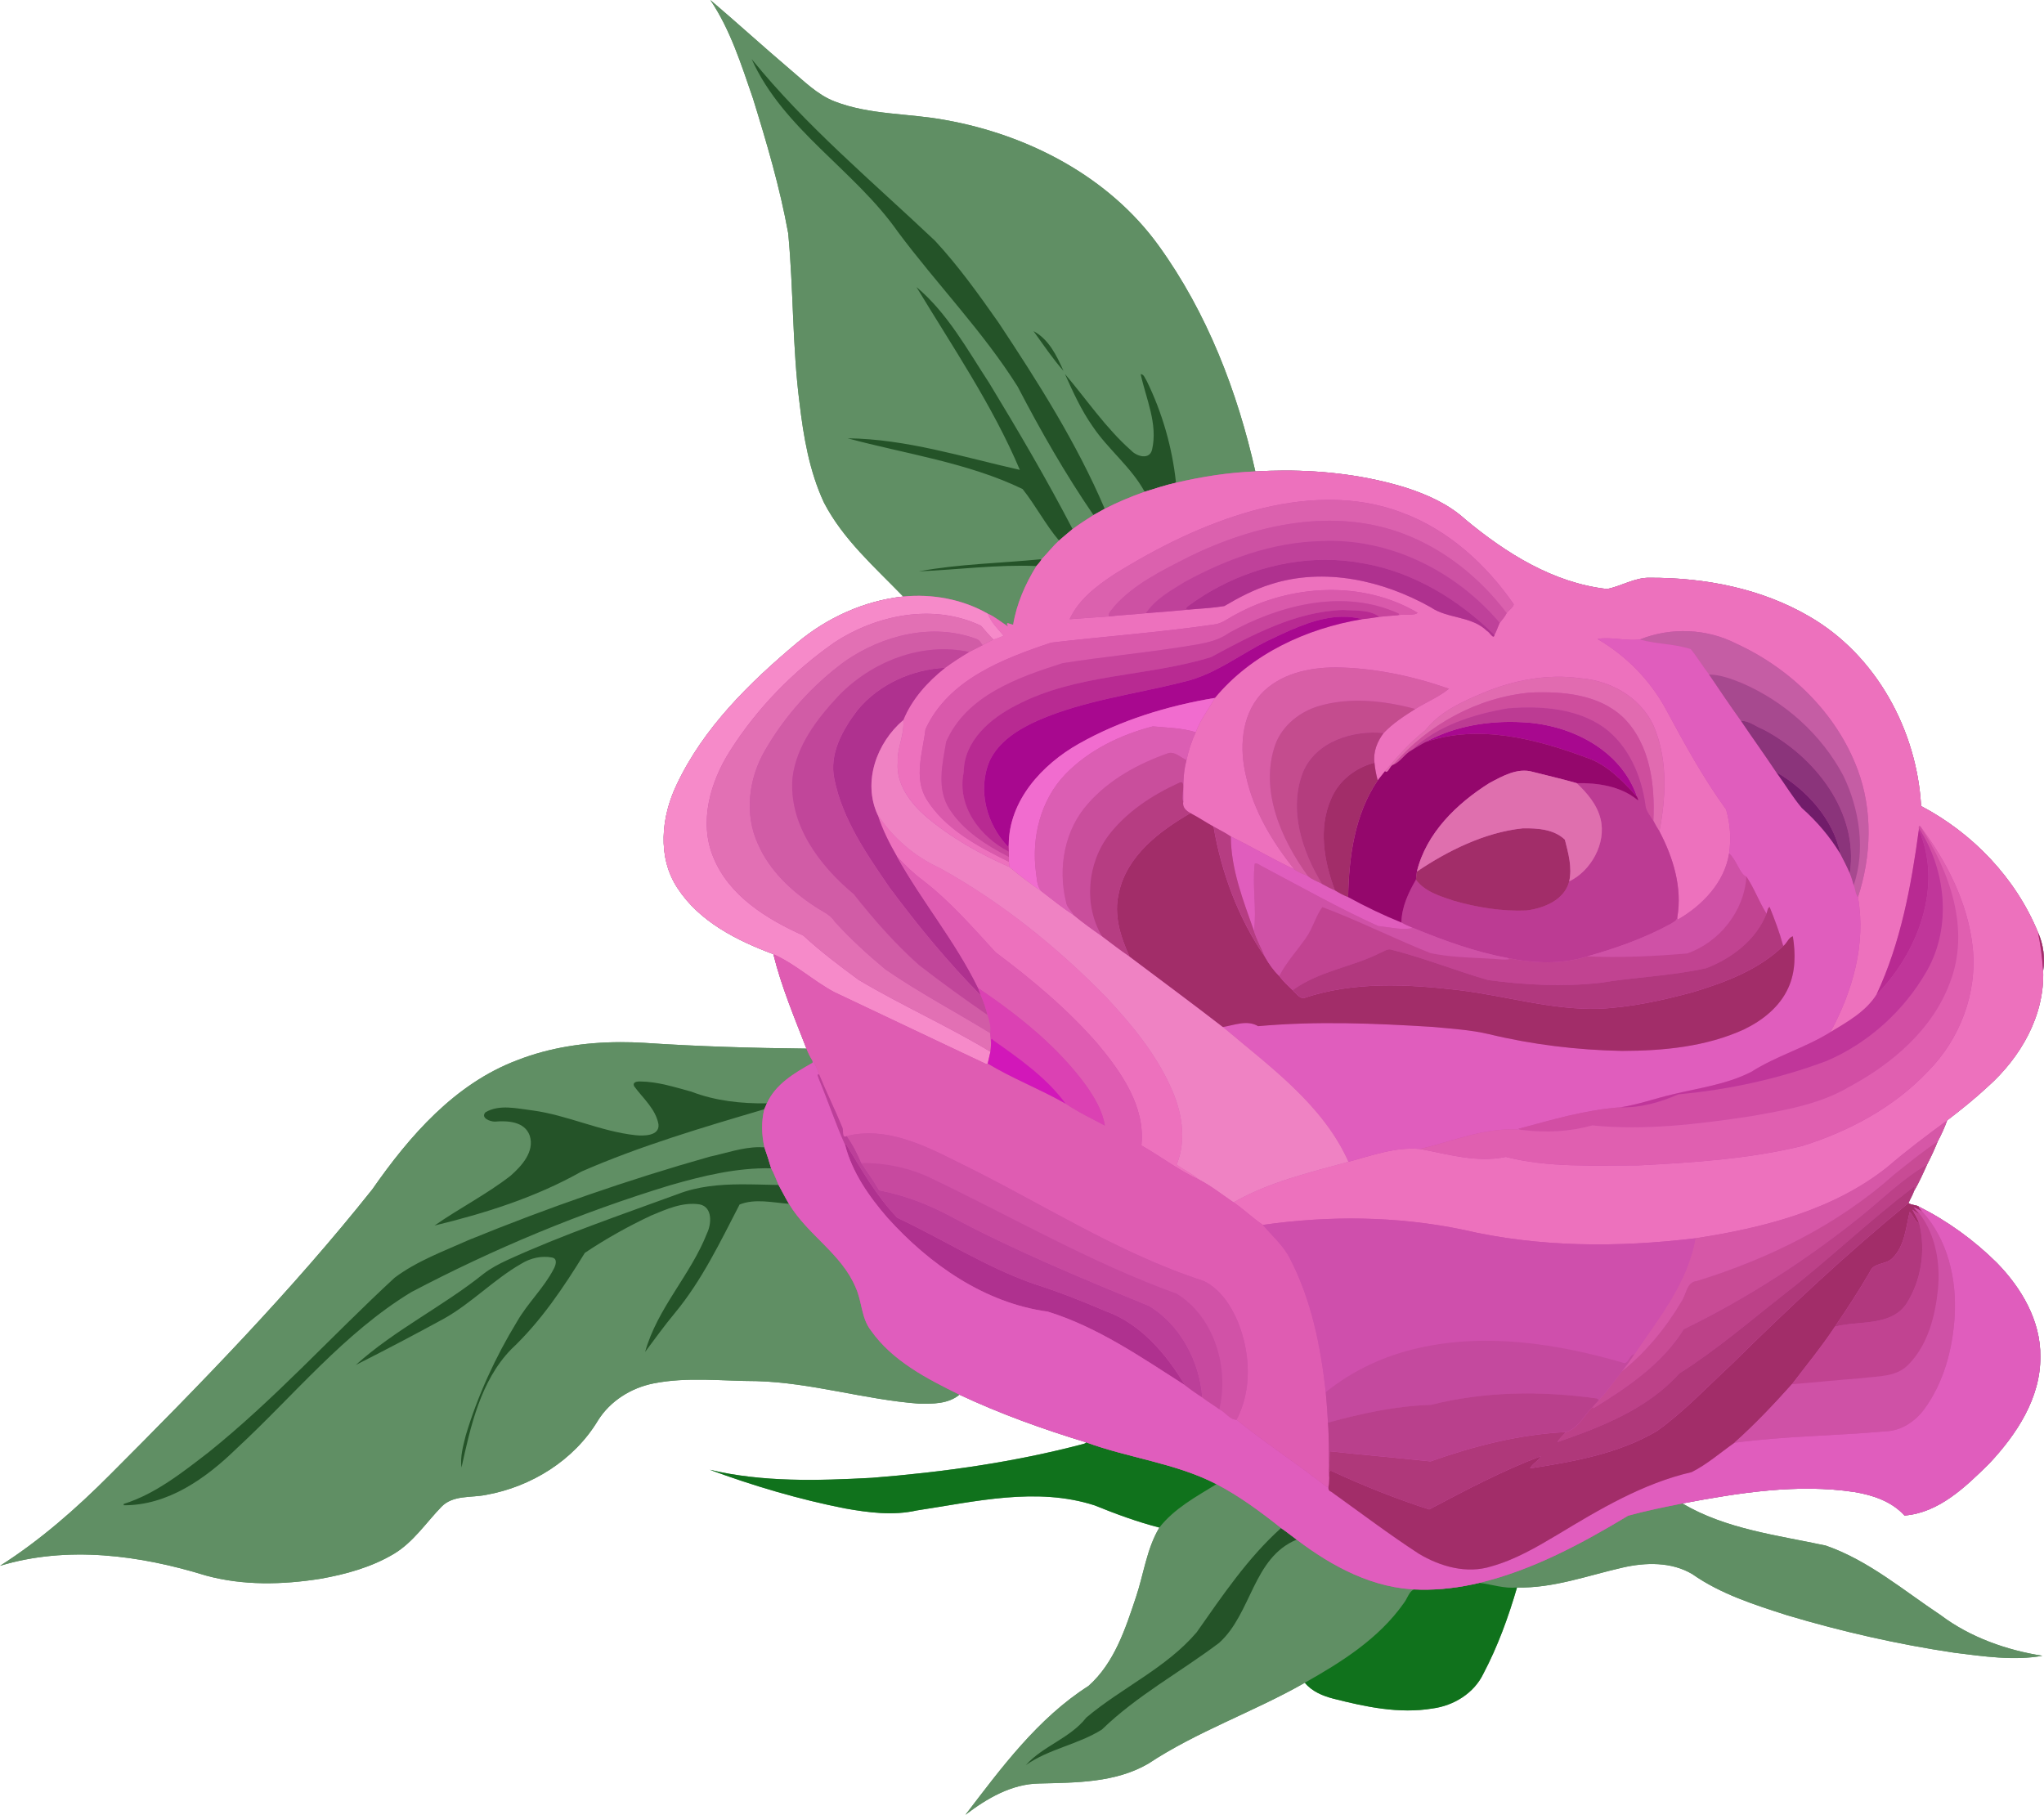 <?xml version="1.0" encoding="UTF-8"?>
<svg width="2726.7pt" height="2421pt" version="1.1" viewBox="0 0 2726.7 2421" xmlns="http://www.w3.org/2000/svg">
<g transform="translate(-4052.3 -14.141)">
<path d="m4999.9 14.141c26.82 39.81 41.27 86.209 56.82 131.19 18.36 59.22 35.98 118.9 47.03 179.97 7.17 75.15 5.461 150.93 15.07 225.92 5.34 45.48 13.159 91.56 32.619 133.37 25.46 49.21 67.92 86.209 105.72 125.36-51.92 5.62-101.6 28.26-141.5 61.68-63.44 53.22-124.99 113.41-160.68 189.3-20.57 42.84-26.11 96.73 1.12 138 29.26 44.9 79.199 69.83 127.91 88.15 10.67 43.38 28.04 84.46 44.14 125.97-72.15-0.75-144.45-2.851-216.53-7.691-10.683-0.641-21.426-0.964-32.182-0.93-46.609 0.149-93.473 7.03-136.96 24.011-83.479 31.42-143.91 101.14-193.58 172.43-107.48 135.11-228.24 258.89-350.12 380.88-44.641 44.89-93.661 87.81-146.45 121.28 89.73-27.22 186.6-14.269 274.72 12.991 49.56 13.54 101.96 12.289 152.35 4.359 34.25-6.03 68.53-15.48 98.57-33.43 25.87-15.64 42.639-41.43 63.259-62.73 15.5-15.88 39.39-11.77 59.241-15.78 60.51-10.78 117.65-46.16 149.58-99.4 16.26-25.94 43.96-43.291 73.73-49.281 45.289-9.11 91.89-3.17 137.65-3.13 73.31 1.99 144.03 24.64 216.96 30.1 18.24 0.31 38.99 0.391 53.85-12.009 54.46 25.61 111.28 45.98 168.78 63.5-0.57 1.54-2.222 1.91-3.64 2.28-92.121 24.31-186.89 37.61-281.77 45.12-72.16 3.88-145.68 6.059-216.5-10.761 58.69 21.65 119.02 39.461 180.47 51.611 31.479 5.56 64.02 9.85 95.64 2.7 78.03-11.76 159.92-31.8 237.4-6.77 28.17 11.45 56.81 22 86.259 29.58-16.879 28.22-20.789 61.83-31.159 92.68-14.12 42.46-28.881 87.981-63.39 118.63-67.57 43.11-116.11 109.03-164.13 171.88 28.42-21.77 61.43-41.201 98.3-41.761 49.3-1.27 101.43-0.849 145.53-26.409 65.62-43.43 140.78-69.1 208.95-108 9.349 11.51 23.819 17.56 37.879 21.18 43.07 10.98 87.991 20.581 132.51 13.161 28.11-3.72 55.249-20.251 67.718-46.281 19.25-36.46 33.45-75.629 44.95-115.12 48.22 1.13 94.03-15.91 140.42-26.5 30.85-7.13 65.42-8.021 93.45 8.669 37.92 26.62 82.59 40.761 126.24 54.791 73.04 21.82 147.58 38.78 222.99 50 38.77 4.89 80.261 10.989 117.79 4.109-47.1-7.25-96.43-24.48-135.73-54.18-49.67-32.94-96.211-72.999-153.26-92.809-64.76-13.92-133.26-21.851-191.32-56.191 75.42-14.2 153.13-26.71 229.77-15.22 24.38 4.08 49.502 12.49 66.531 31.32 45.91-3.58 81.669-38.39 112.87-69.17 36.47-38.8 68.851-87.54 68.341-142.75 0.6-48-25.35-91.75-57.97-125.13-30.51-30.3-65.959-55.91-104.34-75.2-3.49-2.22-9.72-1.77-13.6-4.58 2.31-5.39 5.499-10.43 7.39-15.97 6.62-11.33 11.999-23.4 17.379-35.37 5.17-9.94 9.99-20.24 14.1-30.65 4.84-8.98 9.191-18.61 12.711-28.3 18.61-14.26 36.939-28.929 54.11-44.919 43.7-38.95 76.001-94.521 73.961-154.53 2.79-16.5 0.379-35.76-6.87-51.4-29.78-72.4-86.921-132.15-155.96-168.51-5.64-101.26-59.95-201.16-148.78-252.68-64.11-37.54-139.41-52.071-213.06-51.811-20.2-0.52-37.97 11.32-57.2 14.95-71.56-7.99-134.8-47.759-189.02-92.859-22.561-20.53-50.871-33.12-79.591-42.42-52.536-16.161-107.59-22.828-162.49-22.711-12.67 0.027-25.334 0.415-37.956 1.131-24-106.92-64.4-211.78-128.88-301.07-66.45-92.11-174.12-147.96-284.34-167.66-49.2-9.26-100.88-6.571-148.12-24.891-23.54-9.17-41.35-27.739-60.4-43.589-35.45-30.16-69.91-61.57-105.3-91.7z" fill="#608f64"/>
<path d="m4999.9 14.141c26.82 39.81 41.27 86.209 56.82 131.19 18.36 59.22 35.98 118.9 47.03 179.97 7.17 75.15 5.46 150.93 15.07 225.92 5.34 45.48 13.159 91.56 32.619 133.37 25.46 49.21 67.92 86.209 105.72 125.36 38.73-3.82 79.081 3.48 113.01 22.93 9.81 4.25 17.9 11.42 26.9 17.05-4.27-7.81 2.219-2.9 6.789-2.4 4.62-28.07 16.15-54.24 31.03-78.28-52.2-2.11-105.41 4.919-156.78 7.109 53.96-10.01 109.26-10.76 163.77-16.3 7.84-8.15 14.81-17.119 23.17-24.819-18.14-21.44-31.18-46.891-48.57-68.731-73.07-35.31-157.28-47.039-233.36-67.639 78.29 0.88 153.98 25.089 229.71 42.109-36.41-86.07-89.681-164.04-137.89-243.9 41.4 34.73 67.741 83.35 97.011 128 38.79 63.93 76.8 128.58 111.23 194.87 9-6.65 18.38-12.761 27.87-18.691-37.31-54.47-70.54-112.48-101.05-171.23-46.55-74.03-108.06-136.93-160.09-206.91-57.92-82.55-152.57-136.2-194.85-230.15 72.41 89.34 161.35 163.55 244.63 242.37 31.22 33.7 58 71.129 84.37 108.64 52.8 79.59 104.42 160.83 142.01 248.91 17.16-8.88 35.019-16.32 53.259-22.7-17.94-32.93-48.52-56.271-69.33-87.161-15.25-21.68-26.251-45.92-37.041-70.02 29.15 34.3 54.6 72.37 88.63 102.35 7.15 7.61 24.321 12.821 27.661-1.489 7.89-34.29-8.061-67.69-15.241-100.6 4.46 0.01 5.78 5.809 7.97 8.859 20.87 42.55 34.12 88.881 39.17 135.99 34.7-8.13 70.139-13.72 105.79-15.07-24-106.92-64.4-211.78-128.88-301.07-66.45-92.11-174.12-147.96-284.34-167.66-49.2-9.26-100.88-6.571-148.12-24.891-23.54-9.17-41.35-27.739-60.4-43.589-35.45-30.16-69.91-61.57-105.3-91.7zm431.22 441.77c20.37 10.84 30.999 32.82 39.939 53.05-14.56-16.54-27.059-35.11-39.939-53.05zm-551.68 948.52c-46.608 0.149-93.473 7.03-136.96 24.011-83.48 31.42-143.91 101.14-193.58 172.43-107.48 135.11-228.24 258.89-350.12 380.88-44.64 44.89-93.66 87.81-146.45 121.28 89.73-27.22 186.6-14.269 274.72 12.991 49.56 13.54 101.96 12.289 152.35 4.359 34.25-6.03 68.53-15.48 98.57-33.43 25.87-15.64 42.639-41.43 63.259-62.73 15.5-15.88 39.391-11.77 59.241-15.78 60.51-10.78 117.65-46.16 149.58-99.4 16.26-25.94 43.96-43.291 73.73-49.281 45.29-9.11 91.89-3.17 137.65-3.13 73.31 1.99 144.03 24.64 216.96 30.1 18.24 0.31 38.99 0.391 53.85-12.009-43.61-21.42-89.539-45.04-118.16-85.75-12.84-16.44-11.751-38.531-20.141-56.891-18.73-45.42-64.41-70.52-89.13-112-21.63-1.56-45.1-7.349-65.83 0.941-25.73 49.75-50.259 101.15-86.259 144.67-13.87 16.57-27.361 35.49-39.741 51.95 16.19-58.28 60.73-102.58 82.52-158.21 6.02-12.27 7.71-34.819-9.57-38.539-22.73-3.59-44.58 6.349-65.1 14.909-30.59 14.36-60.21 30.93-88.27 49.72-28.3 45.98-58.739 91.48-98.309 128.7-41 42.25-54.12 102.93-66.27 157.73-1.95-14.58 2.31-29.19 5.8-43.2 15.97-53.22 39.489-104.22 68.359-151.65 14.25-24.81 35.781-44.69 48.911-70.18 2.52-4.7 5.719-13.66-2.311-15.18-13.94-2.7-28.75 0.78-40.8 8.18-36.64 20.96-66.09 52.36-102.88 73.12-39.01 21.29-78.36 41.999-118.05 62.019 51.95-46.88 116-77.909 170.46-121.62 9.68-7.51 20.609-13.181 31.669-18.331 74.11-33.91 151.4-60.109 227.84-88.159 42.52-16.34 89.42-12.79 134-11.97-3.28-7.45-5.99-15.17-9.95-22.27-45.9-0.93-90.891 10.03-134.69 22.62-119.29 36.31-235.06 84.54-345.38 142.6-89.95 54.64-156.67 138.1-233.2 208.81-40.57 39.5-91.339 75.819-150.39 75.519v-1.789c42.42-13.36 77.889-41.73 112.67-68.45 88.89-71.24 165.22-156.19 248.71-233.29 29.87-22.47 65.56-35.41 99.43-50.58 104.88-42.8 212.04-80.169 321.06-110.96 23.97-5.12 47.92-14.221 72.82-12.431-3.73-16.68-4.27-34.119-0.18-50.789-82.32 24.26-165.04 48.69-243.81 83.07-60.98 34.4-128.28 55.659-196.03 72.039 33.07-23.1 69.621-41.63 101.54-66.52 14.69-12.96 32.24-32.149 25.45-53.359-6.75-19.12-29.549-20.14-46.359-18.78-6.21 0.2-19.48-4.811-12.75-12.391 18.75-11.1 42.23-4.98 62.63-2.55 47.13 6.37 90.72 28.09 138.05 33.13 10.31 1 31.669 1.141 30.209-14.409-3.64-20.53-20.579-34.77-32.409-50.78-2.55-4.96 2.37-6.371 5.83-6.511 24.12-0.31 47.29 7.351 70.33 13.541 32.09 12.37 66.75 16.07 100.82 15.63 11.41-25.56 36.62-40.38 59.98-53.57 1.81-0.5 0.85-2.3 0.73-3.58-3.28-4.98-5.789-10.35-7.939-15.88-72.15-0.75-144.45-2.851-216.53-7.691-10.684-0.641-21.427-0.964-32.183-0.93zm795.7 589.7c-27.16 16.71-56.2 32.349-76.25 57.909-16.88 28.22-20.789 61.83-31.159 92.68-14.12 42.46-28.881 87.981-63.391 118.63-67.57 43.11-116.11 109.03-164.13 171.88 28.42-21.77 61.43-41.201 98.3-41.761 49.3-1.27 101.43-0.849 145.53-26.409 65.62-43.43 140.78-69.1 208.95-108 49.27-27.7 98.861-59.119 131.94-106.06 4.848-5.872 7.046-16.072 13.911-18.412-58.049-2.912-111.26-31.862-156.7-66.438-58.46 24.14-59.849 98.389-103.36 137.66-51.71 39.03-109.66 70.26-156.37 115.63-31.76 20.12-70.631 25.691-101.51 47.491 22.71-25.56 59.111-35.78 80.611-63.4 47.34-39.94 106.53-65.97 147.23-113.78 34.28-48.78 67.939-98.9 112.56-139.05-27.22-21.57-55.299-42.48-86.159-58.57zm263.7 140.46c2.425 0.122 4.857 0.202 7.298 0.231-2.942-0.933-5.314-0.908-7.298-0.231zm357.79-114.7c-24.24 4.88-48.581 9.711-72.381 16.341-62.18 37.43-127.24 72.42-198.26 89.58 16.68 2.08 32.959 7.891 50.059 6.191 48.22 1.13 94.03-15.91 140.42-26.5 30.85-7.13 65.42-8.021 93.45 8.669 37.92 26.62 82.591 40.761 126.24 54.791 73.04 21.82 147.58 38.78 222.99 50 38.77 4.89 80.261 10.989 117.79 4.109-47.1-7.25-96.43-24.48-135.73-54.18-49.67-32.94-96.211-72.999-153.26-92.809-64.76-13.92-133.26-21.851-191.32-56.191z" fill="#608f64"/>
<path d="m5055 92.97c42.28 93.95 136.93 147.6 194.85 230.15 52.03 69.98 113.54 132.88 160.09 206.91 30.51 58.75 63.74 116.76 101.05 171.23 4.97-2.86 9.99-5.609 15.02-8.369-37.59-88.08-89.211-169.32-142.01-248.91-26.37-37.51-53.15-74.939-84.37-108.64-83.28-78.82-172.22-153.03-244.63-242.37zm219.88 304.11c48.21 79.86 101.48 157.83 137.89 243.9-75.73-17.02-151.42-41.229-229.71-42.109 76.08 20.6 160.29 32.329 233.36 67.639 17.39 21.84 30.43 47.291 48.57 68.731 5.96-5.2 12.09-10.181 18.13-15.291-34.43-66.29-72.44-130.94-111.23-194.87-29.27-44.65-55.611-93.27-97.011-128zm156.18 58.83c12.88 17.94 25.379 36.51 39.939 53.05-8.94-20.23-19.569-42.21-39.939-53.05zm41.839 57.1c10.79 24.1 21.791 48.34 37.041 70.02 20.81 30.89 51.39 54.231 69.33 87.161 13.85-4.31 27.64-8.83 41.82-12.07-5.05-47.11-18.3-93.441-39.17-135.99-2.19-3.05-3.51-8.849-7.97-8.859 7.18 32.91 23.131 66.31 15.241 100.6-3.34 14.31-20.511 9.099-27.661 1.489-34.03-29.98-59.48-68.05-88.63-102.35zm-31.08 247.05c-54.51 5.54-109.81 6.29-163.77 16.3 51.37-2.19 104.58-9.219 156.78-7.109 2.46-2.94 5.341-5.661 6.991-9.191zm-535.39 696.85c-0.752-0.01-1.504-0.01-2.258 0-3.46 0.14-8.38 1.551-5.83 6.511 11.83 16.01 28.769 30.25 32.409 50.78 1.46 15.55-19.899 15.409-30.209 14.409-47.33-5.04-90.92-26.76-138.05-33.13-20.4-2.43-43.88-8.55-62.63 2.55-6.73 7.58 6.54 12.591 12.75 12.391 16.81-1.36 39.609-0.34 46.359 18.78 6.79 21.21-10.76 40.399-25.45 53.359-31.92 24.89-68.471 43.42-101.54 66.52 67.75-16.38 135.05-37.639 196.03-72.039 78.77-34.38 161.49-58.81 243.81-83.07 1.16-2.64 2.32-5.281 3.5-7.891-34.07 0.44-68.73-3.26-100.82-15.63-22.32-5.997-44.762-13.372-68.072-13.545zm158.59 87.627c-22.412 0.11-44.119 8.019-65.842 12.659-109.02 30.79-216.18 68.159-321.06 110.96-33.87 15.17-69.56 28.11-99.43 50.58-83.49 77.1-159.82 162.05-248.71 233.29-34.78 26.72-70.249 55.09-112.67 68.45v1.789c59.05 0.3 109.82-36.019 150.39-75.519 76.53-70.71 143.25-154.17 233.2-208.81 110.32-58.06 226.09-106.29 345.38-142.6 43.8-12.59 88.791-23.55 134.69-22.62-2.7-9.43-5.67-18.74-8.97-27.95-2.334-0.168-4.66-0.239-6.978-0.228zm-24.88 49.567c-28.361 0.196-56.647 2.639-83.222 12.852-76.44 28.05-153.73 54.249-227.84 88.159-11.06 5.15-21.989 10.821-31.669 18.331-54.46 43.71-118.51 74.739-170.46 121.62 39.69-20.02 79.04-40.729 118.05-62.019 36.79-20.76 66.24-52.16 102.88-73.12 12.05-7.4 26.86-10.88 40.8-8.18 8.03 1.52 4.831 10.48 2.311 15.18-13.13 25.49-34.661 45.37-48.911 70.18-28.87 47.43-52.389 98.43-68.359 151.65-3.49 14.01-7.75 28.62-5.8 43.2 12.15-54.8 25.27-115.48 66.27-157.73 39.57-37.22 70.009-82.72 98.309-128.7 28.06-18.79 57.68-35.36 88.27-49.72 20.52-8.56 42.37-18.499 65.1-14.909 17.28 3.72 15.59 26.269 9.57 38.539-21.79 55.63-66.33 99.931-82.52 158.21 12.38-16.46 25.871-35.38 39.741-51.95 36-43.52 60.529-94.92 86.259-144.67 20.73-8.29 44.2-2.501 65.83-0.941-4.99-8.17-9.09-16.81-13.83-25.1-16.718-0.307-33.761-0.999-50.778-0.881zm721.09 458.54c-44.62 40.15-78.279 90.27-112.56 139.05-40.7 47.81-99.89 73.84-147.23 113.78-21.5 27.62-57.901 37.84-80.611 63.4 30.88-21.8 69.751-27.371 101.51-47.491 46.71-45.37 104.66-76.6 156.37-115.63 43.51-39.27 44.899-113.52 103.36-137.66-6.98-5.13-13.711-10.56-20.841-15.45z" fill="#245328"/>
<path transform="scale(.8)" d="m6876.2 2422.8c-0.713 1.925-2.776 2.387-4.551 2.85-115.15 30.388-233.61 47.013-352.21 56.4-90.2 4.85-182.1 7.574-270.62-13.451 73.362 27.062 148.78 49.326 225.59 64.514 39.35 6.95 80.026 12.312 119.55 3.375 97.538-14.7 199.9-39.75 296.75-8.463 35.212 14.312 71.012 27.5 107.82 36.975 25.062-31.95 61.362-51.499 95.312-72.387-68.138-35.212-146.09-43.475-217.64-69.812zm656.2 234.41c-32.638 7.787-66.25 12.062-99.812 11.262-16.4-5.2-18.699 13.264-26.512 22.727-41.35 58.675-103.34 97.949-164.93 132.57 11.688 14.388 29.775 21.95 47.35 26.475 53.838 13.725 109.99 25.726 165.64 16.451 35.138-4.65 69.061-25.314 84.648-57.852 24.062-45.575 41.812-94.536 56.188-143.9-21.375 2.125-41.724-5.138-62.574-7.738z" fill="#10721c"/>
</g>
<g transform="translate(-52.3 -14.141)">
<path d="m1764.9 641.92c-12.671 0.027-25.334 0.415-37.956 1.131-35.65 1.35-71.089 6.94-105.79 15.07-14.18 3.24-27.97 7.76-41.82 12.07-18.24 6.38-36.099 13.82-53.259 22.7-5.03 2.76-10.05 5.509-15.02 8.369-9.49 5.93-18.87 12.041-27.87 18.691-6.04 5.11-12.17 10.091-18.13 15.291-8.36 7.7-15.33 16.669-23.17 24.819-1.65 3.53-4.531 6.251-6.991 9.191-14.88 24.04-26.41 50.21-31.03 78.28-4.57-0.5-11.059-5.41-6.789 2.4-9-5.63-17.09-12.8-26.9-17.05-33.93-19.45-74.281-26.75-113.01-22.93-51.92 5.62-101.6 28.26-141.5 61.68-63.44 53.22-124.99 113.41-160.68 189.3-20.57 42.84-26.11 96.73 1.12 138 29.26 44.9 79.199 69.83 127.91 88.15 10.67 43.38 28.041 84.46 44.141 125.97 2.15 5.53 4.659 10.9 7.939 15.88 0.12 1.28 1.08 3.08-0.73 3.58-23.36 13.19-48.57 28.01-59.98 53.57-1.18 2.61-2.34 5.251-3.5 7.891-4.09 16.67-3.55 34.109 0.18 50.789 3.3 9.21 6.27 18.52 8.97 27.95 3.96 7.1 6.67 14.82 9.95 22.27 4.74 8.29 8.84 16.93 13.83 25.1 24.72 41.48 70.4 66.58 89.13 112 8.39 18.36 7.301 40.451 20.141 56.891 28.62 40.71 74.549 64.33 118.16 85.75 54.46 25.61 111.28 45.98 168.78 63.5 57.24 21.07 119.6 27.68 174.11 55.85 30.86 16.09 58.939 37 86.159 58.57 7.13 4.89 13.861 10.32 20.841 15.45 47.34 36.02 103.11 65.939 164 66.669 26.85 0.64 53.74-2.779 79.85-9.009 71.02-17.16 136.08-52.15 198.26-89.58 23.8-6.63 48.141-11.461 72.381-16.341 75.42-14.2 153.13-26.71 229.77-15.22 24.38 4.08 49.501 12.49 66.531 31.32 45.91-3.58 81.669-38.39 112.87-69.17 36.47-38.8 68.851-87.54 68.341-142.75 0.6-48-25.35-91.75-57.97-125.13-30.51-30.3-65.959-55.91-104.34-75.2-3.49-2.22-9.72-1.77-13.6-4.58 2.31-5.39 5.499-10.43 7.389-15.97 6.62-11.33 12-23.4 17.38-35.37 5.17-9.94 9.99-20.24 14.1-30.65 4.84-8.98 9.191-18.61 12.711-28.3 18.61-14.26 36.939-28.929 54.109-44.919 43.7-38.95 76.001-94.521 73.961-154.53 2.79-16.5 0.38-35.76-6.87-51.4-29.78-72.4-86.921-132.15-155.96-168.51-5.64-101.26-59.95-201.16-148.78-252.68-64.11-37.54-139.41-52.071-213.06-51.811-20.2-0.52-37.97 11.32-57.2 14.95-71.56-7.99-134.8-47.759-189.02-92.859-22.56-20.53-50.871-33.12-79.591-42.42-52.536-16.161-107.59-22.828-162.49-22.711z" fill="#cf4fac"/>
<path d="m1764.9 641.92c-12.671 0.027-25.334 0.415-37.956 1.131-35.65 1.35-71.089 6.94-105.79 15.07-14.18 3.24-27.97 7.76-41.82 12.07-18.24 6.38-36.099 13.82-53.259 22.7-5.03 2.76-10.05 5.509-15.02 8.369-9.49 5.93-18.87 12.041-27.87 18.691-6.04 5.11-12.17 10.091-18.13 15.291-8.36 7.7-15.33 16.669-23.17 24.819-1.65 3.53-4.531 6.251-6.991 9.191-14.88 24.04-26.41 50.21-31.03 78.28-4.57-0.5-11.059-5.41-6.789 2.4-9-5.63-17.09-12.8-26.9-17.05 4.02 11.53 13.359 19.99 20.869 29.25-4.33 2.17-8.819 3.931-13.489 5.161-4.94 2.36-9.66 5.099-14.53 7.589-5.94 2.99-11.891 5.97-17.781 9.05-11 6.52-21.709 13.53-32.059 21.05-23.54 18.61-44.5 41.75-55.92 69.83 2.07 19.11-8.41 37.08-7.35 56.22-2.38 29.44 17.151 54.73 38.211 72.88 33.07 27.95 71.369 49.49 110.87 66.87-0.3-2.3-0.53-4.6-0.7-6.88-41.19-20.51-85.37-43.54-110.25-83.92-17.11-28.76-4.749-62.559-1.109-93.059 30.42-66.05 102.98-93.84 167.62-115.47 72.17-8.46 144.84-13.58 216.81-24.13 10.91-0.93 19.401-8.43 28.841-13.15 73.49-40.65 169.99-46.12 243.22-2.53-4 4.25-18.691 1.489-26.531 3.259-8.18 0.67-16.38 1.24-24.53 2.13-7.59 1.18-15.18 2.411-22.82 3.091-74.56 12.52-147.6 46.049-196.54 105.09-8.43 15.21-19.54 29.15-25.58 45.77-5.58 11.85-9.591 24.34-12.311 37.15-4.97 18.01-4.29 36.68-4.35 55.18-1.44 7.54 3.36 12.251 9.62 15.591 10.56 5.49 20.48 12.14 30.87 17.97 7.71 4.3 15.66 8.209 22.98 13.209 28.54 14.05 56.02 30.25 84.77 43.92-29.35-36.66-54.431-78.089-64.511-124.46-8.93-36.57-6.529-79.34 19.291-108.8 25.49-27.94 64.949-36.351 101.31-36.231 51.17 0.74 102.05 11.651 150.19 28.441-13.52 10.96-30.171 17.86-44.991 27.03-14.93 9.43-29.909 19.141-42.159 32.011-8.58 11.37-14.18 25.099-12.25 39.689 0.77 7.94 2.25 15.801 4.35 23.511 3.22-4.08 6.381-8.211 9.691-12.231 16.57-19.36 33.329-38.84 53.619-54.45 19.48-24.96 49.281-38.289 77.761-50.239 40.77-17.01 85.619-25.47 129.69-19.23 42.96 3.18 85.371 28.95 100.18 70.8 15.72 42.51 13.27 89.539 4.8 133.34 18.36 34.87 30.719 75.05 23.859 114.67 0.2 1.01 0.469 2.021 0.809 3.041 32.81-19.06 62.201-49.48 68.281-88.27 2.82-19.39 1.529-39.73-3.991-58.48-30.55-42.2-55.64-87.951-80.28-133.76-21.18-39-53.06-71.479-91.35-93.789 16.85-3.28 37.949 2.95 56.439 0.7 41.57-16.68 89.4-14.74 129.27 5.75 71.9 33.08 133.46 92.819 161.32 167.67 20.43 54.43 18.531 115.58 0.441 170.37 11.11 62.21-7.111 125.3-36.681 179.98 22.54-13.65 47.191-27.249 61.531-50.109 32.31-68.92 46.259-144.71 56.459-219.65 0-0.63-0.01-1.89-0.01-2.53-0.62-1.68 0.519-3.57 2.139-1.98 35.26 47.17 63.32 102.09 69.67 161.37 6.42 60.45-17.01 122.17-59.58 165.11-45.2 47.97-105.08 79.92-167.46 99.58-71.64 17.47-145.62 22.2-219.02 25.98-58.94-0.1-119.16 3.34-176.81-11.3-38.64 8.11-76.759-3.589-114.44-10.589-33-2.98-64.11 8.77-95.37 17.05-52.2 14.39-105.95 27.029-153.37 54.169 13.66 9.29 25.53 20.991 39.15 30.091 88.28-12.57 178.98-11.799 266.46 6.341 101.57 23.77 207.38 23.96 310.54 11.5 90.39-13.85 183.79-37.25 256.64-95.5 25.36-21.88 52.24-41.911 79.18-61.781 18.61-14.26 36.939-28.929 54.109-44.919 43.7-38.95 76.001-94.521 73.961-154.53-1.11-17.28-3.35-34.45-6.87-51.4-29.78-72.4-86.921-132.15-155.96-168.51-5.64-101.26-59.95-201.16-148.78-252.68-64.11-37.54-139.41-52.071-213.06-51.811-20.2-0.52-37.97 11.32-57.2 14.95-71.56-7.99-134.8-47.759-189.02-92.859-22.56-20.53-50.871-33.12-79.591-42.42-52.536-16.161-107.59-22.828-162.49-22.711zm59.156 39.036c33.386-0.15 66.623 4.87 98.088 16.945 61.8 22.67 112.52 68.861 149.56 122.39-0.95 4.6-6.8 7.899-9.53 11.769-2.19 4.78-5.97 8.78-9.17 12.95-2.46 5.34-4.231 10.99-7.061 16.15-1.04 6.97-6.89-4.229-9.88-5.209-20.69-20.36-52.339-16.011-75.239-31.741-63.86-35.85-141.94-53.509-213.21-30.639-21.97 6.77-42.31 17.499-62.03 29.089-14.66 2.5-29.69 3.231-44.52 4.481-19.1 1.88-40.189 3.519-60.109 5.039-16.34 1.81-32.811 2.381-49.141 4.311-16.13 0.94-35.239 2.519-52.609 3.709 12.07-26.39 36.23-44.6 59.87-60.15 58-36.08 119.92-66.93 186-85.02 32.06-8.605 65.595-13.925 98.981-14.075zm-601 420c6.27 19.65 15.63 38.221 25.93 56.041 10.71 11.34 21.83 22.31 34.42 31.63 36.26 27.81 66.24 62.54 97.03 95.97 49 36.67 96.23 76.23 136.48 122.52 31.49 37.85 63.53 83.44 58 135.08 25.94 14.79 50.95 34.08 77.45 45.87-9.34-7.93-20.589-13.04-30.359-20.33 13.72-33.63 6.879-71.641-8.061-103.66-20.31-45.01-52.229-83.48-85.659-119.33-65.72-67.23-139.95-127.09-222.37-172.64-33.67-15.38-62.479-40.29-82.859-71.15z" fill="#ed71bd"/>
<path d="m1725 695.03c64.12-17.21 134.14-21.28 197.07 2.87 61.8 22.67 112.52 68.86 149.56 122.39-0.95 4.6-6.8 7.9-9.53 11.77-34.91-46.16-81.8-84.2-136-105.2-94.66-36.52-199.9-13.02-288.08 30.2-35.42 18.16-72.76 36.06-99.61 66.32-2.17 4.1-8.61 7.86-6.67 13.11-16.13 0.94-35.24 2.52-52.61 3.71 12.07-26.39 36.23-44.6 59.87-60.15 58-36.08 119.92-66.93 186-85.02z" fill="#db61ae"/>
<path d="m1638.1 757.06c88.18-43.22 193.42-66.72 288.08-30.2 54.2 21 101.09 59.04 136 105.2-2.19 4.78-5.97 8.78-9.17 12.95-58.42-69.04-147.34-113.68-238.86-109.02-63.57 1.47-124.89 23.78-180.27 53.84-19.24 11.77-40.04 23.25-52.92 42.35-16.34 1.81-32.81 2.38-49.14 4.31-1.94-5.25 4.5-9.01 6.67-13.11 26.85-30.26 64.19-48.16 99.61-66.32z" fill="#cd51a3"/>
<path d="m1633.8 789.83c55.38-30.06 116.7-52.37 180.27-53.84 91.52-4.66 180.44 39.98 238.86 109.02-2.46 5.34-4.23 10.99-7.06 16.15-48.2-47.41-108.97-84.41-176.33-95.73-81.04-15.01-166.98 8.67-232.6 57.42-4.97 3.78-1.4 5.14 4.05 4.29-19.1 1.88-40.19 3.52-60.11 5.04 12.88-19.1 33.68-30.58 52.92-42.35z" fill="#bf419a"/>
<path d="m1819.8 760.96c-65.336 0.116-130.53 23.045-182.82 61.892-4.97 3.78-1.4 5.141 4.05 4.291 14.83-1.25 29.86-1.981 44.52-4.481 19.72-11.59 40.06-22.319 62.03-29.089 71.27-22.87 149.35-5.211 213.21 30.639 22.9 15.73 54.549 11.381 75.239 31.741 2.99 0.98 8.84 12.179 9.88 5.209-48.2-47.41-108.97-84.41-176.33-95.73-16.461-3.049-33.124-4.502-49.778-4.472zm-506.6 144.02c-43.97 2.03-88.501 21.961-116.84 56.341-19.83 25.98-38.31 58.339-30.98 92.359 10.91 53.77 43.08 99.98 73.55 144.43 37.56 50.48 77.62 99.471 121.95 144.09-1.38-3.35-2.55-6.78-3.82-10.17-30.13-61.84-74.659-115.1-108.06-175.03-10.3-17.82-19.66-36.391-25.93-56.041-20.15-44.01-1.151-96.04 34.209-126.15 11.42-28.08 32.38-51.22 55.92-69.83zm-132.39 635.26c-0.31 0.23-0.909 0.7-1.219 0.93 9.51 37 31.96 69.11 56.7 97.6 55.88 62.04 129.44 113.67 213.83 125.15 66.58 20.61 124.68 60.949 182.89 98.089-24.91-41.63-59.02-82.129-106.08-98.889-31.36-13.46-63.12-26.01-95.67-36.32-63.84-22.4-120.9-59.469-181.89-88.059-27.85-28.97-47.851-64.31-68.561-98.5z" fill="#af318f"/>
<path d="m1700.2 834.17c73.49-40.65 169.99-46.12 243.22-2.53-4 4.25-18.69 1.49-26.53 3.26 5.82-1.67-3.77-4.11-5.67-5.23-72.18-29.19-154.06-7.4-219.6 28.9-18.67 13.41-42.25 15.02-64.17 18.86-52.38 8.1-105.22 13.19-157.56 21.4-59.59 19.01-128.23 43.08-155.33 104.71-5.07 29.73-13.23 63.09 4.57 90.37 18.83 28.85 49.02 47.94 79.13 63.4 0.01 1.65 0.02 4.94 0.03 6.59-41.19-20.51-85.37-43.54-110.25-83.92-17.11-28.76-4.75-62.56-1.11-93.06 30.42-66.05 102.98-93.84 167.62-115.47 72.17-8.46 144.84-13.58 216.81-24.13 10.91-0.93 19.4-8.43 28.84-13.15z" fill="#d959ab"/>
<path d="m1257.1 809.95c38.73-3.82 79.08 3.48 113.01 22.93 4.02 11.53 13.36 19.99 20.87 29.25-4.33 2.17-8.82 3.93-13.49 5.16-6-5.7-11.05-12.29-16.6-18.36-63.2-30.1-138.82-14.88-195.6 22.39-54.95 38.33-102.88 87.52-138.89 144.1-26.46 41.46-42.24 95.25-22.43 142.6 20.98 51.38 71.26 82.29 119.78 104.1 23.22 21.35 48.46 40.52 73.92 59.18 57.33 34.17 118.95 61.54 175.86 95.9-1.02 5.28-2.6 10.47-3.62 15.78-1 0.96-2.2 0.55-3.28 0.05-67.22-31.54-134.17-63.69-201.34-95.33-28.15-15.05-52.17-37.76-81.34-50.62-48.71-18.32-98.65-43.25-127.91-88.15-27.23-41.27-21.69-95.16-1.12-138 35.69-75.89 97.24-136.08 160.68-189.3 39.9-33.42 89.58-56.06 141.5-61.68z" fill="#f68ac9"/>
<path d="m1691.6 858.57c65.54-36.3 147.42-58.09 219.6-28.9 1.9 1.12 11.49 3.56 5.67 5.23-8.18 0.67-16.38 1.24-24.53 2.13-12.8-10.01-32.78-7.99-48.28-9.14-63.78 2.04-121.42 33.49-176.26 62.89-85.26 26.43-179.35 21.73-259.8 64.2-34.33 17.35-69.7 47.46-69.99 89.07-9.66 45.22 21.71 86.65 60.17 106.32 0.01 1.74 0.04 5.21 0.06 6.94-30.11-15.46-60.3-34.55-79.13-63.4-17.8-27.28-9.64-60.64-4.57-90.37 27.1-61.63 95.74-85.7 155.33-104.71 52.34-8.21 105.18-13.3 157.56-21.4 21.92-3.84 45.5-5.45 64.17-18.86z" fill="#c7449c"/>
<path d="m1844 827.89c-63.78 2.04-121.42 33.489-176.26 62.889-85.26 26.43-179.35 21.73-259.8 64.2-34.33 17.35-69.701 47.46-69.991 89.07-9.66 45.22 21.71 86.65 60.17 106.32-0.03-3.1-0.29-6.331-0.2-9.341-0.27 0.64-0.821 1.921-1.091 2.561-28.41-29.7-40.899-75.52-24.509-114.25 12.37-26.55 39.04-42.621 64.78-54.181 61.34-26.72 128.5-34.749 192.9-51.119 44.88-9.81 80.63-40.651 121.83-59.161 36.26-17.18 76.78-35.529 117.63-24.759 7.64-0.68 15.23-1.911 22.82-3.091-12.8-10.01-32.78-7.989-48.28-9.139zm768 293.41c-10.2 74.94-24.149 150.73-56.459 219.65 54.18-54.2 89.539-144.13 56.459-219.65z" fill="#b82a92"/>
<path d="m1165.3 871.32c56.78-37.27 132.4-52.49 195.6-22.39 5.55 6.07 10.6 12.66 16.6 18.36-4.94 2.36-9.66 5.1-14.53 7.59-2.23-3.03-4.02-6.83-7.78-8.18-58.79-22.04-124.92-5.29-175.26 29.24-43.28 31.76-80.2 72.44-107 119-21.97 37.45-28.07 85.46-9.4 125.53 15.46 35.31 44.68 62.74 76.56 83.42 9.05 6.17 19.97 10.29 25.99 20.03 20.8 22.85 43.71 43.77 67.47 63.52 44.93 30.92 93.25 56.47 139.73 84.9 0.23 4.88 0.92 9.8 1.04 14.74-0.27 3.29-0.27 6.79-0.78 10.12-56.91-34.36-118.53-61.73-175.86-95.9-25.46-18.66-50.7-37.83-73.92-59.18-48.52-21.81-98.8-52.72-119.78-104.1-19.81-47.35-4.03-101.14 22.43-142.6 36.01-56.58 83.94-105.77 138.89-144.1z" fill="#e270b4"/>
<path d="m1842.8 836.92c-31.654 0.407-62.583 14.542-90.911 27.964-41.2 18.51-76.95 49.351-121.83 59.161-64.4 16.37-131.56 24.399-192.9 51.119-25.74 11.56-52.41 27.631-64.78 54.181-16.39 38.73-3.901 84.55 24.509 114.25 0.27-0.64 0.821-1.921 1.091-2.561 0.28-59.07 44.62-107.05 93.43-134.63 55.93-31.61 118.47-50.661 181.57-61.191 48.94-59.04 121.98-92.569 196.54-105.09-8.936-2.356-17.856-3.319-26.719-3.205zm223.9 140.27c-38.918 0.042-78.653 7.929-112.69 26.803 70.72-23.93 146.72-4.43 214.28 20.73 28.02 9.07 48.45 31.28 67.85 52.25-21.85-63.27-89.401-96.44-152.83-99.33-5.508-0.305-11.05-0.459-16.609-0.453z" fill="#a8088f"/>
<path d="m2239.7 867.29c41.57-16.68 89.4-14.74 129.27 5.75 71.9 33.08 133.46 92.82 161.32 167.67 20.43 54.43 18.53 115.58 0.44 170.37-3.53-4.61-3.45-10.78-5.61-16 15.92-46.93 7.79-101.54-13.92-146.28-29.25-55.07-78.39-98.85-135.5-123.5-13.93-5.6-28.34-11-43.53-11.32-8.61-10.96-15.66-23.08-24.45-33.86-21.95-7.24-46.22-6.63-68.02-12.83z" fill="#c55da4"/>
<path d="m1180 895.94c50.34-34.53 116.47-51.28 175.26-29.24 3.76 1.35 5.55 5.15 7.78 8.18-5.94 2.99-11.89 5.97-17.78 9.05-63.49-13.86-131.01 13.15-175 59.28-28.19 30.29-55.64 66.08-60.69 108.41-5.36 62.43 35.98 117.35 81.61 155.25 26.62 33.66 55.08 66.21 87.23 94.76 29.75 23.12 60.52 45.27 91.45 66.59 2.5 7.74 4.62 15.91 3.49 24.12-46.48-28.43-94.8-53.98-139.73-84.9-23.76-19.75-46.67-40.67-67.47-63.52-6.02-9.74-16.94-13.86-25.99-20.03-31.88-20.68-61.1-48.11-76.56-83.42-18.67-40.07-12.57-88.08 9.4-125.53 26.8-46.56 63.72-87.24 107-119z" fill="#d15ca6"/>
<path d="m2193.2 865.63c-3.413 0.065-6.722 0.346-9.881 0.961 38.29 22.31 70.17 54.789 91.35 93.789 24.64 45.81 49.73 91.561 80.28 133.76 5.52 18.75 6.811 39.09 3.991 58.48 9.78 8.2 14.579 28.4 23.069 30.97 10.52 15.59 16.781 33.53 26.841 49.38 1.4-2.92 1.11-7.171 4.1-8.961 6.96 17.07 13.42 34.331 18.22 52.161 4.95-3.37 7.08-11.451 12.87-12.991 3.66 22.84 3.779 47.371-6.061 68.761-11.49 25.62-34.61 43.669-59.37 55.619-50.72 23.04-107.44 28.46-162.54 28.52-59.79-1.14-119.54-8.359-177.68-22.409-24.42-5.73-49.561-7.14-74.441-9.58-77.55-4.84-155.85-7.96-233.17-1-14.76-8.75-31.62-1.391-47.02 1.119 62.16 52.62 133.24 103.29 167.46 179.78 31.26-8.28 62.37-20.03 95.37-17.05 45.65-10.71 90.809-30.96 138.72-25.12-2.43-0.6-5.49-0.43-7.45-1.77 44.91-12.07 89.571-25.43 136.28-28.73 23.8-3.59 46.49-11.98 69.9-17.33 35.29-8.6 72.21-13.261 104.88-30.131 33.18-21.14 71.709-31.95 105.19-52.8 29.57-54.68 47.791-117.77 36.681-179.98-3.53-4.61-3.451-10.78-5.611-16-1.53-5.39-3-10.79-5.2-15.93-3.75-8.91-8.27-17.429-12.68-26.009-13.84-22.86-31.31-43.391-51.3-61.081-12.67-15.08-22.751-32.219-34.391-48.089-15.25-22.93-31.379-45.261-46.759-68.091-14.6-20.37-28.61-41.14-42.62-61.9-8.61-10.96-15.66-23.079-24.45-33.859-21.95-7.24-46.22-6.63-68.02-12.83-15.023 1.828-31.768-1.942-46.558-1.661zm-499 264.47c0.19 43.87 16.501 85.31 30.891 126.07 3.88-28.91-2.47-60.109 1.05-89.859 3.79-1.13 6.76 2.3 10 3.7 51.21 27.01 101.7 55.589 154.48 79.489 14.88 1.54 32.819 6.07 46.659 2.57-5.23-2.27-10.54-4.4-15.47-7.25-24.32-9.83-48.08-21.281-71.05-33.891-6.22-2.38-12.029-5.599-17.669-9.059-5.98-2.43-11.701-5.471-17.291-8.641-6.29-3.35-13.25-5.649-18.75-10.339-6.2-2.61-12.59-4.93-18.08-8.87-28.75-13.67-56.23-29.87-84.77-43.92zm-558.14 298.85c0.12 1.28 1.08 3.08-0.73 3.58-23.36 13.19-48.57 28.01-59.98 53.57-1.18 2.61-2.34 5.251-3.5 7.891-4.09 16.67-3.55 34.109 0.18 50.789 3.3 9.21 6.27 18.52 8.97 27.95 3.96 7.1 6.67 14.82 9.95 22.27 4.74 8.29 8.84 16.93 13.83 25.1 24.72 41.48 70.4 66.58 89.13 112 8.39 18.36 7.301 40.451 20.141 56.891 28.62 40.71 74.549 64.33 118.16 85.75 54.46 25.61 111.28 45.98 168.78 63.5 57.24 21.07 119.6 27.68 174.11 55.85 30.86 16.09 58.939 37 86.159 58.57 7.13 4.89 13.861 10.32 20.841 15.45 47.34 36.02 103.11 65.939 164 66.669 26.85 0.64 53.74-2.779 79.85-9.009 71.02-17.16 136.08-52.15 198.26-89.58 23.8-6.63 48.141-11.461 72.381-16.341 75.42-14.2 153.13-26.71 229.77-15.22 24.38 4.08 49.501 12.49 66.531 31.32 45.91-3.58 81.669-38.39 112.87-69.17 36.47-38.8 68.851-87.54 68.341-142.75 0.6-48-25.35-91.75-57.97-125.13-30.51-30.3-65.959-55.91-104.34-75.2 0.27 2.74 2.929 4.391 4.509 6.511 34.37 37.52 46.59 90.759 43.47 140.49-2.68 43.37-14.4 87.36-40.17 122.92-12.19 16.71-30.82 29.36-51.98 30-67.13 6.02-134.74 6.29-201.6 15.28-18.86 13.26-36.401 28.79-57.091 39.18-64.97 14.99-122.78 49.521-179.24 83.631-27.91 16.66-56.401 33.259-87.911 42.089-32.96 10.35-68.07 0.301-96.75-16.839-40.06-26.08-78.149-54.991-117.01-82.781-4.179-1.305-3.78-4.924-3.373-8.236-0.63 2.163-2.573 2.187-4.827 0.086-38.61-30.2-79.99-57.089-117.98-87.819-8.88-0.02-15.121-10.371-23.011-14.061-7.44-5.54-15.579-10.09-22.809-15.87-7.95-5.05-15.661-10.47-23.061-16.25-58.21-37.14-116.31-77.479-182.89-98.089-84.39-11.48-157.95-63.11-213.83-125.15-24.74-28.49-47.19-60.6-56.7-97.6-12.79-28.47-22.571-58.281-34.681-87.091-0.31-2.14-4.149-8.249 0.241-6.239-1.76-6.83-5.001-13.171-9.041-18.911zm688.59 566.99c0.159-0.544 0.237-1.217 0.212-2.033-0.044 0.646-0.127 1.334-0.212 2.033z" fill="#e05dbd"/>
<path d="m1170.2 943.21c43.99-46.13 111.51-73.14 175-59.28-11 6.52-21.71 13.53-32.06 21.05-43.97 2.03-88.5 21.96-116.84 56.34-19.83 25.98-38.31 58.34-30.98 92.36 10.91 53.77 43.08 99.98 73.55 144.43 37.56 50.48 77.62 99.47 121.95 144.09 3.79 8.37 6.44 17.2 8.98 26.02-30.93-21.32-61.7-43.47-91.45-66.59-32.15-28.55-60.61-61.1-87.23-94.76-45.63-37.9-86.97-92.82-81.61-155.25 5.05-42.33 32.5-78.12 60.69-108.41z" fill="#c1469a"/>
<path d="m1733.8 940.74c25.49-27.94 64.95-36.35 101.31-36.23 51.17 0.74 102.05 11.65 150.19 28.44-13.52 10.96-30.17 17.86-44.99 27.03-41.52-11.16-87.11-16.24-129.08-3.83-25.18 7.62-47.88 25.6-57.4 50.61-21.76 61.06 7.44 126.68 43.27 176.11-6.2-2.61-12.59-4.93-18.08-8.87-29.35-36.66-54.43-78.09-64.51-124.46-8.93-36.57-6.53-79.34 19.29-108.8z" fill="#d85ea6"/>
<path d="m2332.2 913.98c15.19 0.32 29.6 5.72 43.53 11.32 57.11 24.65 106.25 68.43 135.5 123.5 21.71 44.74 29.84 99.35 13.92 146.28-1.53-5.39-3-10.79-5.2-15.93 12.41-81.63-46.89-156.19-115.93-192.17-9.59-3.52-18.64-11.71-29.2-11.1-14.6-20.37-28.61-41.14-42.62-61.9z" fill="#a7498f"/>
<path d="m2031.3 938.27c40.77-17.01 85.62-25.47 129.69-19.23 42.96 3.18 85.37 28.95 100.18 70.8 15.72 42.51 13.27 89.54 4.8 133.34-2.9-4.6-5.66-9.28-8.09-14.11 2.39-47.82-4.23-101.7-39.65-137.27-32.57-31.45-81.2-35.52-124.08-33.75-71.02 6.39-136.7 42.75-183.14 96.26-4.53 0.94-6.9 12.89-11.09 8.65 16.57-19.36 33.33-38.84 53.62-54.45 19.48-24.96 49.28-38.29 77.76-50.24z" fill="#e16bb0"/>
<path d="m1911 1034.3c46.44-53.51 112.12-89.87 183.14-96.26 42.88-1.77 91.51 2.3 124.08 33.75 35.42 35.57 42.04 89.45 39.65 137.27-4.03-6.57-9.66-12.67-10.44-20.6-5.38-39.66-22.7-79.96-55.82-104.07-36.72-25.66-84.27-28.75-127.51-25.33-46.31 7.85-94.35 23.04-128.96 56.05-9.09 4.75-14.95 15.93-24.14 19.19z" fill="#ce4e9d"/>
<path d="m1491.4 1006.4c55.93-31.61 118.47-50.66 181.57-61.19-8.43 15.21-19.54 29.15-25.58 45.77-18.3-5.79-38.18-5.96-57.22-7.81-43.3 11.27-85.52 31.57-116.89 64.12-32.84 34.29-45.15 84.12-39.01 130.49 1.42 8.65 1.02 18.73 7.54 25.49-14.84-10.06-29.12-20.99-42.85-32.49-0.3-2.3-0.53-4.6-0.7-6.88-0.01-1.65-0.02-4.94-0.03-6.59-0.02-1.73-0.05-5.2-0.06-6.94-0.03-3.1-0.29-6.33-0.2-9.34 0.28-59.07 44.62-107.05 93.43-134.63z" fill="#f16ccf"/>
<path d="m1811.2 956.15c41.97-12.41 87.56-7.33 129.08 3.83-14.93 9.43-29.91 19.14-42.16 32.01-41.15-4.05-90.64 11.13-107.7 52.39-19.34 49.9-1.26 105.31 25.4 148.83-6.29-3.35-13.25-5.65-18.75-10.34-35.83-49.43-65.03-115.05-43.27-176.11 9.52-25.01 32.22-42.99 57.4-50.61z" fill="#c44c8e"/>
<path d="m2064.1 959.07c43.24-3.42 90.79-0.33 127.51 25.33 33.12 24.11 50.44 64.41 55.82 104.07 0.78 7.93 6.41 14.03 10.44 20.6 2.43 4.83 5.19 9.51 8.09 14.11 18.36 34.87 30.72 75.05 23.86 114.67-0.6 5.05-6 6.87-9.73 9.32-34.75 18.91-72.34 32.08-110.32 42.82-34.56 11.05-71.73 9.4-106.86 2.04-43.34-8.09-84.95-23.25-125.61-39.98-5.23-2.27-10.54-4.4-15.47-7.25 0.31-20.54 9.26-39.72 19.39-57.12 12.1 16.22 32.61 22.07 50.86 28.25 31.32 8.82 63.97 14.24 96.58 12.82 23.18-2.9 50.76-13.92 57.05-38.83 28.55-13.51 49.89-50.59 41.77-83.3-4.64-19.09-17.9-34.51-31.85-47.71 27.85-0.49 58.13 3.84 80.49 21.94 3.46 2.73 0.53-2.19 0.04-3.88-21.85-63.27-89.4-96.44-152.83-99.33-44.06-2.44-90.4 4.78-129.3 26.35-6.49 3.39-12.63 7.37-18.89 11.13 34.61-33.01 82.65-48.2 128.96-56.05z" fill="#bc3b93"/>
<path d="m1223 1101c-20.15-44.01-1.15-96.04 34.21-126.15 2.07 19.11-8.41 37.08-7.35 56.22-2.38 29.44 17.15 54.73 38.21 72.88 33.07 27.95 71.37 49.49 110.87 66.87 13.73 11.5 28.01 22.43 42.85 32.49 14.15 10.87 28.07 22.14 43.07 31.85 11.88 9.92 24.54 18.9 37.21 27.8 12.1 9.25 24.25 18.49 36.83 27.11 41.64 31.32 83.55 62.32 124.79 94.18 62.16 52.62 133.24 103.29 167.46 179.78-52.2 14.39-105.95 27.03-153.37 54.17-15.02-10.24-29.36-21.6-45.47-30.09-9.34-7.93-20.59-13.04-30.36-20.33 13.72-33.63 6.88-71.64-8.06-103.66-20.31-45.01-52.23-83.48-85.66-119.33-65.72-67.23-139.95-127.09-222.37-172.64-33.67-15.38-62.48-40.29-82.86-71.15z" fill="#ef82c3"/>
<path d="m2374.8 975.88c10.56-0.61 19.61 7.58 29.2 11.1 69.04 35.98 128.34 110.54 115.93 192.17-3.75-8.91-8.27-17.43-12.68-26.01-9.2-46.63-45.75-86.14-85.69-109.17-15.25-22.93-31.38-45.26-46.76-68.09z" fill="#8b347b"/>
<path d="m1473.3 1047.3c31.37-32.55 73.59-52.85 116.89-64.12 19.04 1.85 38.92 2.02 57.22 7.81-5.58 11.85-9.59 24.34-12.31 37.15-8.11-3.51-15.46-11.98-24.86-9.04-39.71 13.99-78.11 34.98-106.23 66.9-31.61 34.94-40.57 85.68-29.72 130.72 0.72 7.46 7.08 12.24 10.61 18.41-15-9.71-28.92-20.98-43.07-31.85-6.52-6.76-6.12-16.84-7.54-25.49-6.14-46.37 6.17-96.2 39.01-130.49z" fill="#db5eb3"/>
<path d="m1790.4 1044.4c17.06-41.26 66.55-56.44 107.7-52.39-8.58 11.37-14.18 25.1-12.25 39.69-25.24 6.48-47.78 23.91-57.84 48.3-17.22 38.97-9.43 83.35 5.08 121.87-5.98-2.43-11.7-5.47-17.29-8.64-26.66-43.52-44.74-98.93-25.4-148.83z" fill="#b43d7e"/>
<path d="m1954 1004c70.72-23.93 146.72-4.43 214.28 20.73 28.02 9.07 48.45 31.28 67.85 52.25 0.49 1.69 3.42 6.61-0.04 3.88-22.36-18.1-52.64-22.43-80.49-21.94-19.36-5.6-39.04-10.02-58.55-15.05-20.48-5.9-40.63 5.76-58.12 15.08-43.33 27.3-84 66.66-96.49 117.97-0.57 3.53-0.82 7.17-1.25 10.77-10.13 17.4-19.08 36.58-19.39 57.12-24.32-9.83-48.08-21.28-71.05-33.89 1.03-53.74 8.56-110.23 39.44-155.72 3.22-4.08 6.38-8.21 9.69-12.23 4.19 4.24 6.56-7.71 11.09-8.65 9.19-3.26 15.05-14.44 24.14-19.19 6.26-3.76 12.4-7.74 18.89-11.13z" fill="#94076c"/>
<path d="m1610.2 1019.1c9.4-2.94 16.75 5.53 24.86 9.04-4.97 18.01-4.29 36.68-4.35 55.18-4.1-6.06 6.25-31.9-6.87-24.37-34.81 15.98-67.94 37.74-91.76 68.17-29.46 37.89-34.68 94.32-10.01 135.81-12.67-8.9-25.33-17.88-37.21-27.8-3.53-6.17-9.89-10.95-10.61-18.41-10.85-45.04-1.89-95.78 29.72-130.72 28.12-31.92 66.52-52.91 106.23-66.9z" fill="#c94e9c"/>
<path d="m1885.8 1031.7c-25.24 6.48-47.781 23.91-57.841 48.3-17.22 38.97-9.429 83.35 5.081 121.87 5.64 3.46 11.449 6.679 17.669 9.059 1.03-53.74 8.561-110.23 39.441-155.72-2.1-7.71-3.58-15.571-4.35-23.511zm-245.5 67.22c-41.32 23.96-84.7 56.64-95.4 106-7.36 29.41 2.04 58.57 13.97 85.13 41.64 31.32 83.549 62.32 124.79 94.18 15.4-2.51 32.26-9.869 47.02-1.119 77.32-6.96 155.62-3.84 233.17 1 24.88 2.44 50.021 3.85 74.441 9.58 58.14 14.05 117.89 21.269 177.68 22.409 55.1-0.06 111.82-5.48 162.54-28.52 24.76-11.95 47.88-29.999 59.37-55.619 9.84-21.39 9.721-45.921 6.061-68.761-5.79 1.54-7.92 9.621-12.87 12.991-32.86 31.71-76.74 48.219-119.67 61.289-41.42 11.25-83.649 20.58-126.66 22.42-62.71 1.73-123.22-17.15-184.97-24.7-69.38-8.17-141.78-12.16-208.89 10.67-5.97-0.82-9.94-6.889-14.13-10.759-6.36-5.98-12.78-11.961-18.05-18.931-7.45-7.43-13.621-15.99-18.741-25.15-35.66-51.51-58.259-112.45-68.789-174.14-10.39-5.83-20.31-12.48-30.87-17.97zm446.69 20.28c-1.232 0.01-2.454 0.026-3.666 0.05-50.83 5.35-100.65 30.45-140.92 57.68-0.57 3.53-0.82 7.17-1.25 10.77 12.1 16.22 32.609 22.07 50.859 28.25 31.32 8.82 63.971 14.24 96.581 12.82 23.18-2.9 50.76-13.92 57.05-38.83 4.15-18.74-1.2-37.53-5.77-55.58-13.875-13.331-34.404-15.29-52.884-15.161zm683.93 138.78c3.52 16.95 5.76 34.12 6.87 51.4 2.79-16.5 0.38-35.76-6.87-51.4zm-172.7 361.1c-82.23 67.28-160.2 140.41-235.93 215.15-32.58 30.08-63.11 62.841-99.28 88.741-51.19 30.52-111.45 40.989-169.5 50.069 2.41-5.87 11.04-9.779 14.23-16.239-51.41 19.34-100.34 45.419-148.91 71.009-44.63-14.34-88.4-31.929-130.97-51.689-4.09 0.22-1.149 6.469-2.559 9.139-0.3 2.69-0.101 5.771-0.411 8.611-0.25 3.71-1.899 8.689 3.161 10.269 38.86 27.79 76.949 56.701 117.01 82.781 28.68 17.14 63.79 27.189 96.75 16.839 31.51-8.83 60.001-25.429 87.911-42.089 56.46-34.11 114.27-68.641 179.24-83.631 20.69-10.39 38.231-25.92 57.091-39.18 27.29-24.32 52.47-50.94 76.82-78.15 19.26-25.39 39.639-50.06 57.219-76.72 16.3-23.92 32.091-48.209 46.681-73.209 4.77-12.37 20.899-9.349 29.459-17.609 16.98-16.01 18.47-41.161 23.58-62.311 4.79 4.32 7.241 13.82 12.661 14.88-2.33-6.32-6.081-11.96-9.081-17.93 3.29 2.12 6.431 4.901 10.091 6.161-2.86-2.98-5.729-5.861-8.259-9.081 3.81 1.56 7.429 3.261 11.109 5.281-1.58-2.12-4.239-3.771-4.509-6.511-3.49-2.22-9.72-1.77-13.6-4.58z" fill="#a22d69"/>
<path d="m2038.9 1058.9c17.49-9.32 37.64-20.98 58.12-15.08 19.51 5.03 39.19 9.45 58.55 15.05 13.95 13.2 27.21 28.62 31.85 47.71 8.12 32.71-13.22 69.79-41.77 83.3 4.15-18.74-1.2-37.53-5.77-55.58-14.8-14.22-37.17-15.5-56.55-15.11-50.83 5.35-100.65 30.45-140.92 57.68 12.49-51.31 53.16-90.67 96.49-117.97z" fill="#df6fae"/>
<path d="m2421.6 1044c39.94 23.03 76.49 62.54 85.69 109.17-13.84-22.86-31.31-43.39-51.3-61.08-12.67-15.08-22.75-32.22-34.39-48.09z" fill="#711c6a"/>
<path d="m1627.8 1057.6c-0.981 0-2.254 0.423-3.894 1.364-34.81 15.98-67.939 37.739-91.759 68.169-29.46 37.89-34.679 94.321-10.009 135.81 12.1 9.25 24.25 18.489 36.83 27.109-11.93-26.56-21.33-55.72-13.97-85.13 10.7-49.36 54.08-82.04 95.4-106-6.26-3.34-11.06-8.051-9.62-15.591-3.587-5.303 3.888-25.749-2.977-25.733zm43.467 59.294c10.53 61.69 33.129 122.63 68.789 174.14-4.89-11.66-11.019-22.799-14.919-34.859-14.39-40.76-30.701-82.2-30.891-126.07-7.32-5-15.27-8.909-22.98-13.209z" fill="#b63d82"/>
<path d="m2612 1118.8c-0.62-1.68 0.52-3.57 2.14-1.98 39.2 60.56 66.88 137.7 39.18 208.58-23.27 62.36-76.98 107.99-134.27 138.72-40.02 23.62-86.67 31.25-131.75 39.26-69.69 10.45-140.62 19.2-210.99 12.11-29.54 8.34-60.68 9.87-91.09 6.36-2.43-0.6-5.49-0.43-7.45-1.77 44.91-12.07 89.57-25.43 136.28-28.73 26.66 0.86 52.97-6.69 77.24-17.31 67.22-6.14 134.02-20.71 197.31-44.39 56.16-23.74 104.28-67.67 134.34-120.64 33.32-58.94 25.23-134.61-10.94-190.21z" fill="#d24ea4"/>
<path d="m2614.2 1116.8c35.26 47.17 63.32 102.09 69.67 161.37 6.42 60.45-17.01 122.17-59.58 165.11-45.2 47.97-105.08 79.92-167.46 99.58-71.64 17.47-145.62 22.2-219.02 25.98-58.94-0.1-119.16 3.34-176.81-11.3-38.64 8.11-76.76-3.59-114.44-10.59 45.65-10.71 90.81-30.96 138.72-25.12 30.41 3.51 61.55 1.98 91.09-6.36 70.37 7.09 141.3-1.66 210.99-12.11 45.08-8.01 91.73-15.64 131.75-39.26 57.29-30.73 111-76.36 134.27-138.72 27.7-70.88 0.02-148.02-39.18-208.58z" fill="#e05fb0"/>
<path d="m2612 1118.8c36.17 55.6 44.26 131.27 10.94 190.21-30.06 52.97-78.18 96.9-134.34 120.64-63.29 23.68-130.09 38.25-197.31 44.39-24.27 10.62-50.58 18.17-77.24 17.31 23.8-3.59 46.49-11.98 69.9-17.33 35.29-8.6 72.21-13.26 104.88-30.13 33.18-21.14 71.71-31.95 105.19-52.8 22.54-13.65 47.19-27.25 61.53-50.11 54.18-54.2 89.54-144.13 56.46-219.65 0-0.63-0.01-1.89-0.01-2.53z" fill="#ba2f94" fill-opacity=".761"/>
<path d="m2358.9 1152.6c-6.08 38.79-35.471 69.21-68.281 88.27-0.34-1.02-0.609-2.031-0.809-3.041-0.6 5.05-6 6.87-9.73 9.32-34.75 18.91-72.34 32.08-110.32 42.82 43.02 1.95 89.209-0.11 133.26-3.9 43.02-15.07 76.1-56.54 78.95-102.5-8.49-2.57-13.289-22.77-23.069-30.97zm-631.37 13.447c-0.45 0.012-0.911 0.082-1.384 0.223-3.52 29.75 2.83 60.949-1.05 89.859 3.9 12.06 10.029 23.199 14.919 34.859 5.12 9.16 11.291 17.72 18.741 25.15 9.46-18.27 23.469-33.469 35.209-50.189 9.36-12.84 13.101-28.971 22.241-41.791 48.88 18.37 95.69 42.051 144.22 61.411 31.25 6.69 63.709 5.86 95.489 8.53 2.76 0.11 15.001 0.399 6.981-2.091-43.34-8.09-84.951-23.25-125.61-39.98-13.84 3.5-31.779-1.03-46.659-2.57-52.78-23.9-103.27-52.479-154.48-79.489-2.835-1.225-5.464-4.005-8.616-3.923zm877.67 458.84c2.53 3.22 5.399 6.101 8.259 9.081 21.27 28.44 27.37 65.679 24.03 100.41-3.78 35.95-13.46 73.951-39.62 100.44-15.98 16.51-40.299 14.949-61.239 17.789-31.3 2.31-62.51 5.66-93.78 8.1-24.35 27.21-49.53 53.83-76.82 78.15 66.86-8.99 134.47-9.26 201.6-15.28 21.16-0.64 39.79-13.29 51.98-30 25.77-35.56 37.49-79.55 40.17-122.92 3.12-49.73-9.1-102.97-43.47-140.49-3.68-2.02-7.299-3.721-11.109-5.281z" fill="#cf51a6"/>
<path d="m1249 1157c10.71 11.34 21.83 22.31 34.42 31.63 36.26 27.81 66.24 62.54 97.03 95.97 49 36.67 96.23 76.23 136.48 122.52 31.49 37.85 63.53 83.44 58 135.08 25.94 14.79 50.95 34.08 77.45 45.87 16.11 8.49 30.45 19.85 45.47 30.09 13.66 9.29 25.53 20.99 39.15 30.09 12.24 14.67 27.28 27.41 36.05 44.76 28.6 55.14 41.07 117 47.8 178.29 1.23 13.56 2.26 27.16 2.98 40.77 1.62 20.69 1.08 41.44 1.38 62.19-0.13 3.55-0.03 7.38 0.11 11.02-0.3 2.69-0.1 5.77-0.41 8.61 0.12 4.06-2.22 4.75-5.04 2.12-38.61-30.2-79.99-57.09-117.98-87.82 20.96-39.93 18.34-88.98 2.01-130.05-9.39-22.19-23.58-44.26-45.9-55.12-116.4-37.7-219.5-105.9-329-159-44.93-22.66-95.62-47.28-147.13-34.29-7.06 3.71-3.92-7.62-5.92-11.53-9.69-23.68-21.18-46.65-30.85-70.34-1.76-6.83-5-13.17-9.04-18.91-3.28-4.98-5.79-10.35-7.94-15.88-16.1-41.51-33.47-82.59-44.14-125.97 29.17 12.86 53.19 35.57 81.34 50.62 67.17 31.64 134.12 63.79 201.34 95.33 1.08 0.5 2.28 0.91 3.28-0.05 32.9 19.97 70.14 34.17 103.88 53.48 16.54 11.27 34.76 19.91 52.41 29.25-3.15-19.54-13.62-37.14-24.82-53.12-38.46-52.89-90.77-94.12-144.4-130.56-30.13-61.84-74.66-115.1-108.06-175.03z" fill="#df5cb2"/>
<path d="m2382 1183.6c-2.85 45.96-35.93 87.43-78.95 102.5-44.05 3.79-90.239 5.85-133.26 3.9-34.56 11.05-71.729 9.399-106.86 2.039 8.02 2.49-4.221 2.201-6.981 2.091-31.78-2.67-64.239-1.84-95.489-8.53-48.53-19.36-95.34-43.041-144.22-61.411-9.14 12.82-12.881 28.951-22.241 41.791-11.74 16.72-25.749 31.919-35.209 50.189 5.27 6.97 11.69 12.951 18.05 18.931 34.96-25.67 79.271-30.691 117.29-50.031 4.82-1.76 9.649-6.01 15.069-3.8 43.49 11.04 85.221 27.91 128.29 40.32 49.2 6.63 99.449 9.18 148.91 3.8 47.24-7.8 95.45-9.21 142.25-19.68 34.13-13.23 66.501-37.83 80.191-72.73-10.06-15.85-16.321-33.79-26.841-49.38zm221.4 444.24c3 5.97 6.751 11.61 9.081 17.93 9.15 36.2 2.929 77.481-17.781 108.89-21.68 29.52-63.15 20.869-94.6 29.359-17.58 26.66-37.959 51.33-57.219 76.72 31.27-2.44 62.48-5.79 93.78-8.1 20.94-2.84 45.259-1.279 61.239-17.789 26.16-26.49 35.84-64.491 39.62-100.44 3.34-34.73-2.76-71.969-24.03-100.41-3.66-1.26-6.801-4.041-10.091-6.161z" fill="#c14391"/>
<path d="m2412.9 1224c-2.99 1.79-2.7 6.041-4.1 8.961-13.69 34.9-46.061 59.5-80.191 72.73-46.8 10.47-95.01 11.88-142.25 19.68-49.46 5.38-99.709 2.83-148.91-3.8-43.07-12.41-84.801-29.28-128.29-40.32-5.42-2.21-10.249 2.04-15.069 3.8-38.02 19.34-82.331 24.361-117.29 50.031 4.19 3.87 8.16 9.939 14.13 10.759 67.11-22.83 139.51-18.84 208.89-10.67 61.75 7.55 122.26 26.43 184.97 24.7 43.01-1.84 85.239-11.17 126.66-22.42 42.93-13.07 86.81-29.579 119.67-61.289-4.8-17.83-11.26-35.091-18.22-52.161zm186.88 406.87c-5.11 21.15-6.6 46.301-23.58 62.311-8.56 8.26-24.689 5.239-29.459 17.609-14.59 25-30.381 49.289-46.681 73.209 31.45-8.49 72.92 0.161 94.6-29.359 20.71-31.41 26.931-72.691 17.781-108.89-5.42-1.06-7.871-10.56-12.661-14.88z" fill="#b1387e"/>
<path d="m1357 1332c53.63 36.44 105.94 77.67 144.4 130.56 11.2 15.98 21.67 33.58 24.82 53.12-17.65-9.34-35.87-17.98-52.41-29.25-24.31-33.68-61.29-59.88-95.77-84.09-5.25-5.98-3.2 2.03-3.71 4.71-0.12-4.94-0.81-9.86-1.04-14.74 1.13-8.21-0.99-16.38-3.49-24.12-2.54-8.82-5.19-17.65-8.98-26.02-1.38-3.35-2.55-6.78-3.82-10.17z" fill="#db41b3"/>
<path d="m1374.3 1407.1c0.51-2.68-1.54-10.69 3.71-4.71 34.48 24.21 71.46 50.41 95.77 84.09-33.74-19.31-70.98-33.51-103.88-53.48 1.02-5.31 2.6-10.5 3.62-15.78 0.51-3.33 0.51-6.83 0.78-10.12z" fill="#d217b9"/>
<path d="m1144.9 1454.1c-0.31-2.14-4.15-8.25 0.24-6.24 9.67 23.69 21.16 46.66 30.85 70.34 2 3.91-1.14 15.24 5.92 11.53 7.96 11.11 14.21 23.47 19.49 36.05 7.93 12.07 16.64 23.8 23.74 36.3 32.83 6.36 64.4 18.2 93.9 33.93 85.77 46.05 175.89 83.29 265.82 120.2 41.84 24.86 67.94 74.38 71.2 122.07-7.95-5.05-15.66-10.47-23.06-16.25-24.91-41.63-59.02-82.13-106.08-98.89-31.36-13.46-63.12-26.01-95.67-36.32-63.84-22.4-120.9-59.47-181.89-88.06-27.85-28.97-47.85-64.31-68.56-98.5-0.31 0.23-0.91 0.7-1.22 0.93-12.79-28.47-22.57-58.28-34.68-87.09z" fill="#bc3f99"/>
<path d="m2570.6 1570.6c25.36-21.88 52.24-41.91 79.18-61.78-3.52 9.69-7.87 19.32-12.71 28.3-20.18 13.46-39.01 28.87-57.95 44-75.01 67-167.47 112.44-263.07 141.95-14.11 1.07-14.13 18.76-21 27.97-20.6 35.02-48.01 67.94-79.46 92.96 5.89-7.47 11.65-15.05 16.83-23.03 32.5-48.07 71.68-96.06 81.54-154.87 90.39-13.85 183.79-37.25 256.64-95.5z" fill="#d657a7"/>
<path d="m1181.9 1529.7c51.51-12.99 102.2 11.63 147.13 34.29 109.51 53.07 212.58 121.34 328.95 159.02 22.32 10.86 36.51 32.93 45.9 55.12 16.33 41.07 18.95 90.12-2.01 130.05-8.88-0.02-15.12-10.37-23.01-14.06 13.52-55.16-6.86-123.52-56.86-154.1-114.43-41.43-220.24-102.88-329.84-155.17-28.37-13.06-59.52-19.72-90.77-19.1-5.28-12.58-11.53-24.94-19.49-36.05z" fill="#d152a7"/>
<path d="m2579.1 1581.1c18.94-15.13 37.77-30.54 57.95-44-4.11 10.41-8.93 20.71-14.1 30.65-31.2 17.83-59.1 45.32-87.68 68.52-73.09 58.67-152.77 110.12-236.89 151.15-28.43 45.75-74.12 76.91-119.15 104.58-2.31 1.77-1.99-0.06-1.37-1.93 2.48-2.69 5.03-5.32 7.46-8.07 10.86-12.03 20.34-25.22 30.25-38.02 31.45-25.02 58.86-57.94 79.46-92.96 6.87-9.21 6.89-26.9 21-27.97 95.6-29.51 188.06-74.95 263.07-141.95z" fill="#c84b95"/>
<path d="m1201.4 1565.8c31.25-0.62 62.4 6.04 90.77 19.1 109.6 52.29 215.41 113.74 329.84 155.17 50 30.58 70.38 98.94 56.86 154.1-7.44-5.54-15.58-10.09-22.81-15.87-3.26-47.69-29.36-97.21-71.2-122.07-89.93-36.91-180.05-74.15-265.82-120.2-29.5-15.73-61.07-27.57-93.9-33.93-7.1-12.5-15.81-24.23-23.74-36.3z" fill="#c7499f"/>
<path d="m2535.3 1636.3c28.58-23.2 56.48-50.69 87.68-68.52-5.38 11.97-10.76 24.04-17.38 35.37 0.02-2.32 2.69-8.28-1.34-4.85-58.87 44.66-112.2 96.08-170.55 141.41-46.44 36.39-91.31 75.12-141.26 106.71-42.48 47.37-103.61 71.18-162.39 91.52 2.6-5.14 7.48-8.78 11.01-13.31 17.1-4.63 24.54-23.2 36.82-34.53-0.62 1.87-0.94 3.7 1.37 1.93 45.03-27.67 90.72-58.83 119.15-104.58 84.12-41.03 163.8-92.48 236.89-151.15z" fill="#bc4188"/>
<path d="m2604.2 1598.3c4.03-3.43 1.36 2.53 1.34 4.85-1.89 5.54-5.08 10.58-7.39 15.97-82.23 67.28-160.2 140.41-235.93 215.15-32.58 30.08-63.11 62.84-99.28 88.74-51.19 30.52-111.45 40.99-169.5 50.07 2.41-5.87 11.04-9.78 14.23-16.24-51.41 19.34-100.34 45.42-148.91 71.01-44.63-14.34-88.4-31.93-130.97-51.69-4.09 0.22-1.15 6.47-2.56 9.14-0.14-3.64-0.24-7.47-0.11-11.02 0.99-8.02 0.58-16.04 0.96-24.04 44.77 4.88 89.77 8.67 134.55 13.48 58-20.55 118.74-36.09 180.38-39.09-3.53 4.53-8.41 8.17-11.01 13.31 58.78-20.34 119.91-44.15 162.39-91.52 49.95-31.59 94.82-70.32 141.26-106.71 58.35-45.33 111.68-96.75 170.55-141.41z" fill="#af387a"/>
<path d="m1737 1648.2c88.28-12.57 178.98-11.8 266.46 6.34 101.57 23.77 207.38 23.96 310.54 11.5-9.86 58.81-49.04 106.8-81.54 154.87-6.6-0.53-7.85 14.85-15.55 10.92-87.75-25.43-182.09-39.89-272.38-19.4-44.97 9.97-87.75 29.91-123.68 58.82-6.73-61.29-19.2-123.15-47.8-178.29-8.77-17.35-23.81-30.09-36.05-44.76z" fill="#cf4fac"/>
<path d="m1944.5 1812.5c90.29-20.49 184.63-6.03 272.38 19.4 7.7 3.93 8.95-11.45 15.55-10.92-5.18 7.98-10.94 15.56-16.83 23.03-9.91 12.8-19.39 25.99-30.25 38.02-1-0.86-1.79-2.15-3.13-2.31-73.4-10.16-148.96-9.58-221.07 8.63-46.64 1.37-92.54 11.35-137.35 23.74-0.72-13.61-1.75-27.21-2.98-40.77 35.93-28.91 78.71-48.85 123.68-58.82z" fill="#c4499e"/>
<path d="m1961.1 1888.3c72.11-18.21 147.67-18.79 221.07-8.63 1.34 0.16 2.13 1.45 3.13 2.31-2.43 2.75-4.98 5.38-7.46 8.07-12.28 11.33-19.72 29.9-36.82 34.53-61.64 3-122.38 18.54-180.38 39.09-44.78-4.81-89.78-8.6-134.55-13.48-0.38 8 0.03 16.02-0.96 24.04-0.3-20.75 0.24-41.5-1.38-62.19 44.81-12.39 90.71-22.37 137.35-23.74z" fill="#b9408c"/>
</g>
</svg>
